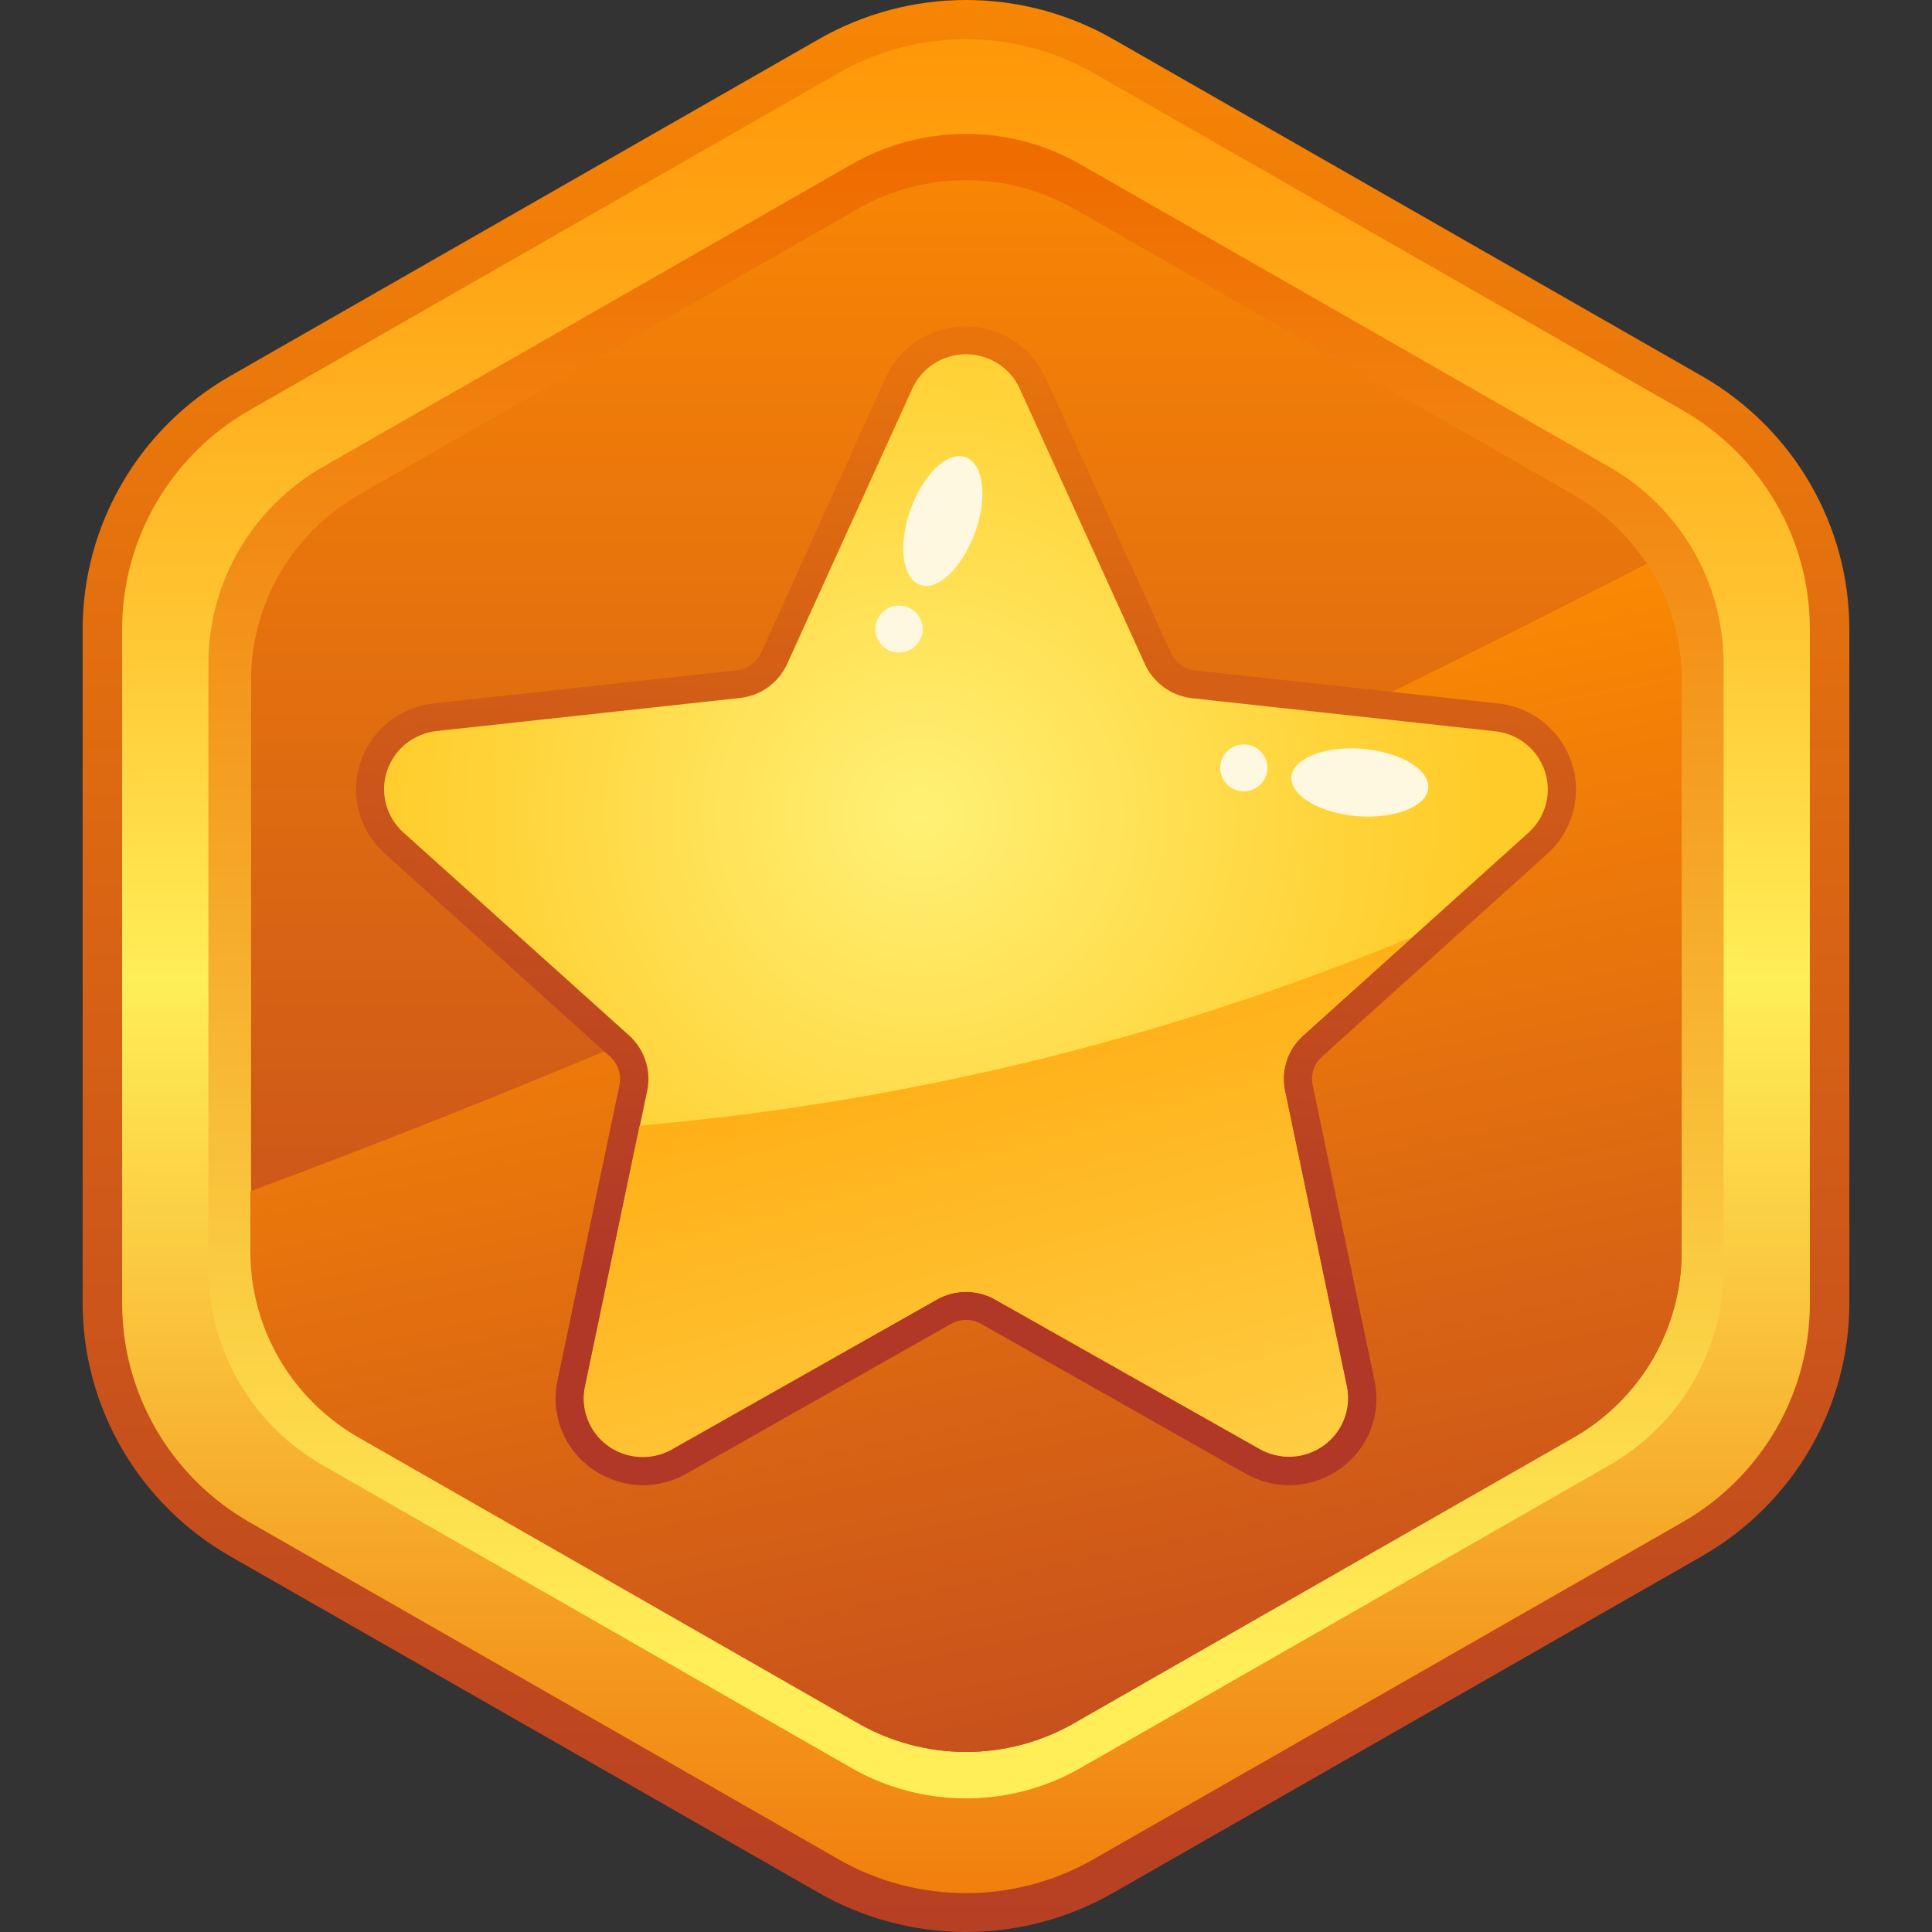 <svg width="36" height="36" viewBox="0 0 36 36" fill="none" xmlns="http://www.w3.org/2000/svg">
<rect x="0" y="0" width="36" height="36" fill="#333333" stroke="none"/>
<path d="M18 36C17.037 35.999 16.091 35.748 15.257 35.27L4.283 28.995C3.45 28.516 2.758 27.83 2.276 27.003C1.795 26.177 1.541 25.24 1.54 24.285L1.54 11.722C1.541 10.767 1.794 9.83 2.276 9.003C2.757 8.176 3.449 7.489 4.283 7.01L15.257 0.73C16.091 0.252 17.037 0 18 0C18.963 0 19.909 0.252 20.743 0.73L31.717 7.01C32.551 7.489 33.243 8.176 33.724 9.003C34.206 9.83 34.459 10.767 34.46 11.722V24.285C34.459 25.24 34.205 26.177 33.724 27.003C33.242 27.83 32.55 28.516 31.717 28.995L20.743 35.27C19.909 35.748 18.963 35.999 18 36Z" fill="url(#paint0_linear_2290_11386)"/>
<path d="M31.349 28.365L20.375 34.645C19.653 35.059 18.834 35.276 18 35.276C17.166 35.276 16.347 35.059 15.625 34.645L4.651 28.365C3.928 27.951 3.329 27.357 2.912 26.641C2.495 25.924 2.275 25.112 2.276 24.285V11.722C2.275 10.895 2.495 10.083 2.912 9.367C3.329 8.651 3.928 8.056 4.651 7.643L15.625 1.36C16.347 0.948 17.166 0.73 18 0.73C18.834 0.73 19.653 0.948 20.375 1.36L31.349 7.643C32.072 8.056 32.671 8.651 33.088 9.367C33.505 10.083 33.725 10.895 33.724 11.722V24.285C33.725 25.112 33.505 25.924 33.088 26.641C32.671 27.357 32.072 27.951 31.349 28.365Z" fill="url(#paint1_linear_2290_11386)"/>
<path d="M29.985 27.304L20.132 32.945C19.484 33.316 18.748 33.511 18 33.511C17.252 33.511 16.516 33.316 15.868 32.945L6.015 27.304C5.369 26.934 4.832 26.402 4.457 25.762C4.083 25.122 3.885 24.395 3.883 23.656V12.364C3.883 11.622 4.08 10.893 4.454 10.25C4.829 9.607 5.367 9.073 6.015 8.701L15.868 3.063C16.516 2.691 17.251 2.495 18 2.495C18.749 2.495 19.484 2.691 20.132 3.063L29.985 8.701C30.634 9.072 31.172 9.606 31.546 10.249C31.921 10.893 32.117 11.622 32.117 12.364V23.643C32.117 24.386 31.921 25.114 31.546 25.757C31.172 26.4 30.634 26.933 29.985 27.304Z" fill="url(#paint2_linear_2290_11386)"/>
<path d="M29.32 26.788L20.014 32.108C19.402 32.459 18.707 32.644 18 32.644C17.293 32.644 16.598 32.459 15.986 32.108L6.692 26.788C6.079 26.438 5.571 25.934 5.217 25.326C4.863 24.719 4.677 24.03 4.678 23.329V12.675C4.678 11.974 4.864 11.286 5.218 10.679C5.572 10.072 6.08 9.567 6.692 9.216L15.986 3.892C16.598 3.542 17.293 3.357 18 3.357C18.707 3.357 19.402 3.542 20.014 3.892L29.32 9.219C29.933 9.57 30.441 10.074 30.794 10.681C31.148 11.288 31.334 11.977 31.335 12.678V23.332C31.334 24.032 31.148 24.721 30.795 25.328C30.441 25.934 29.933 26.438 29.32 26.788Z" fill="url(#paint3_linear_2290_11386)"/>
<path d="M20.014 32.108L29.32 26.781C29.933 26.431 30.442 25.927 30.795 25.32C31.149 24.712 31.335 24.023 31.335 23.322V12.676C31.334 11.905 31.109 11.151 30.687 10.503C24.953 13.451 14.727 18.465 4.665 22.198V23.33C4.666 24.032 4.854 24.722 5.21 25.329C5.566 25.936 6.077 26.44 6.692 26.788L15.986 32.108C16.598 32.459 17.293 32.645 18 32.645C18.707 32.645 19.402 32.459 20.014 32.108Z" fill="url(#paint4_linear_2290_11386)"/>
<path d="M24.018 27.676C23.735 27.674 23.457 27.6 23.211 27.46L18.285 24.67C18.198 24.62 18.101 24.594 18.001 24.594C17.902 24.594 17.804 24.62 17.718 24.67L12.789 27.46C12.543 27.6 12.265 27.675 11.982 27.676C11.739 27.674 11.499 27.619 11.28 27.514C11.06 27.41 10.867 27.259 10.713 27.073C10.562 26.887 10.454 26.67 10.397 26.438C10.341 26.206 10.337 25.964 10.387 25.73L11.542 20.221C11.562 20.125 11.557 20.025 11.526 19.931C11.496 19.838 11.441 19.754 11.368 19.688L7.168 15.903C6.936 15.694 6.77 15.424 6.689 15.124C6.608 14.823 6.617 14.507 6.714 14.211C6.81 13.916 6.991 13.654 7.234 13.458C7.477 13.262 7.772 13.14 8.083 13.106L13.726 12.49C13.825 12.479 13.918 12.443 13.999 12.386C14.079 12.328 14.143 12.251 14.185 12.162L16.506 7.03C16.635 6.747 16.844 6.506 17.107 6.338C17.37 6.17 17.677 6.08 17.99 6.08C18.303 6.08 18.61 6.17 18.873 6.338C19.137 6.506 19.345 6.747 19.475 7.03L21.818 12.162C21.858 12.252 21.922 12.33 22.003 12.388C22.083 12.446 22.177 12.482 22.276 12.493L27.919 13.108C28.23 13.143 28.525 13.265 28.767 13.461C29.01 13.658 29.191 13.919 29.287 14.214C29.384 14.509 29.393 14.825 29.313 15.125C29.233 15.425 29.068 15.696 28.837 15.906L24.634 19.688C24.561 19.754 24.506 19.838 24.475 19.931C24.445 20.025 24.44 20.125 24.46 20.221L25.613 25.73C25.663 25.964 25.66 26.206 25.603 26.438C25.547 26.67 25.439 26.887 25.287 27.073C25.133 27.26 24.94 27.411 24.721 27.515C24.501 27.619 24.262 27.674 24.018 27.676Z" fill="url(#paint5_linear_2290_11386)"/>
<path d="M19.003 7.246L21.334 12.376C21.413 12.549 21.537 12.698 21.691 12.809C21.846 12.921 22.027 12.99 22.218 13.011L27.861 13.626C28.071 13.649 28.271 13.731 28.435 13.864C28.599 13.996 28.722 14.173 28.787 14.372C28.853 14.572 28.859 14.786 28.805 14.989C28.75 15.192 28.638 15.375 28.481 15.516L24.279 19.299C24.137 19.426 24.032 19.588 23.973 19.769C23.914 19.949 23.903 20.142 23.942 20.328L25.093 25.837C25.134 26.042 25.116 26.254 25.039 26.449C24.962 26.643 24.831 26.812 24.66 26.934C24.489 27.057 24.287 27.128 24.077 27.14C23.866 27.151 23.657 27.103 23.474 27L18.545 24.215C18.379 24.12 18.191 24.071 18 24.071C17.809 24.071 17.621 24.12 17.455 24.215L12.526 27C12.342 27.104 12.132 27.153 11.921 27.142C11.71 27.131 11.506 27.059 11.335 26.936C11.164 26.812 11.032 26.643 10.956 26.447C10.879 26.251 10.861 26.038 10.905 25.832L12.06 20.323C12.099 20.137 12.088 19.944 12.028 19.764C11.969 19.583 11.863 19.422 11.722 19.294L7.521 15.516C7.363 15.376 7.249 15.192 7.194 14.988C7.139 14.785 7.144 14.569 7.21 14.369C7.276 14.168 7.399 13.991 7.564 13.858C7.73 13.726 7.93 13.643 8.142 13.621L13.785 13.006C13.975 12.986 14.157 12.916 14.312 12.805C14.466 12.694 14.589 12.544 14.668 12.371L16.997 7.246C17.083 7.054 17.224 6.891 17.402 6.776C17.58 6.662 17.788 6.601 18 6.601C18.212 6.601 18.42 6.662 18.598 6.776C18.776 6.891 18.917 7.054 19.003 7.246Z" fill="url(#paint6_radial_2290_11386)"/>
<path d="M26.32 17.457C21.73 19.357 16.872 20.543 11.918 20.975L10.9 25.84C10.857 26.045 10.874 26.259 10.951 26.454C11.027 26.65 11.159 26.82 11.33 26.943C11.501 27.066 11.705 27.138 11.916 27.149C12.127 27.161 12.338 27.111 12.521 27.007L17.455 24.215C17.621 24.12 17.809 24.071 18 24.071C18.191 24.071 18.379 24.12 18.545 24.215L23.474 27C23.657 27.104 23.868 27.153 24.079 27.142C24.29 27.131 24.494 27.059 24.665 26.936C24.836 26.812 24.968 26.643 25.044 26.447C25.121 26.251 25.139 26.038 25.096 25.832L23.942 20.323C23.903 20.137 23.914 19.945 23.973 19.764C24.032 19.584 24.137 19.422 24.279 19.294L26.32 17.457Z" fill="url(#paint7_linear_2290_11386)"/>
<path d="M18.169 9.924C17.924 10.583 17.473 11.021 17.141 10.897C16.81 10.773 16.732 10.153 16.967 9.494C17.203 8.834 17.661 8.394 17.995 8.521C18.329 8.647 18.405 9.265 18.169 9.924Z" fill="#FFF8E1"/>
<path d="M17.193 11.719C17.193 11.806 17.168 11.891 17.12 11.963C17.071 12.035 17.003 12.092 16.922 12.125C16.841 12.159 16.752 12.168 16.666 12.151C16.581 12.135 16.502 12.093 16.44 12.032C16.378 11.971 16.335 11.893 16.318 11.808C16.301 11.723 16.31 11.635 16.343 11.555C16.376 11.474 16.433 11.406 16.506 11.358C16.578 11.309 16.664 11.284 16.751 11.284C16.809 11.283 16.866 11.294 16.92 11.316C16.974 11.338 17.022 11.37 17.063 11.41C17.104 11.451 17.137 11.499 17.159 11.552C17.181 11.605 17.193 11.662 17.193 11.719Z" fill="#FFF8E1"/>
<path d="M25.289 15.208C24.588 15.149 24.041 14.821 24.063 14.478C24.085 14.135 24.686 13.894 25.387 13.953C26.089 14.011 26.636 14.339 26.614 14.682C26.592 15.025 25.994 15.264 25.289 15.208Z" fill="#FFF8E1"/>
<path d="M23.29 14.729C23.234 14.744 23.176 14.748 23.119 14.74C23.061 14.733 23.006 14.714 22.956 14.685C22.906 14.657 22.862 14.618 22.827 14.573C22.792 14.527 22.767 14.475 22.752 14.42C22.73 14.337 22.733 14.249 22.761 14.167C22.789 14.086 22.841 14.014 22.91 13.962C22.979 13.91 23.062 13.879 23.149 13.873C23.236 13.868 23.322 13.888 23.397 13.931C23.472 13.975 23.533 14.039 23.571 14.116C23.609 14.193 23.624 14.28 23.612 14.366C23.601 14.451 23.564 14.531 23.506 14.596C23.449 14.66 23.374 14.707 23.29 14.729Z" fill="#FFF8E1"/>
<defs>
<linearGradient id="paint0_linear_2290_11386" x1="18" y1="-4.687" x2="18" y2="39.371" gradientUnits="userSpaceOnUse">
<stop stop-color="#FF8F00"/>
<stop offset="1" stop-color="#B13827"/>
</linearGradient>
<linearGradient id="paint1_linear_2290_11386" x1="18" y1="-3.768" x2="18" y2="38.505" gradientUnits="userSpaceOnUse">
<stop stop-color="#FF8F00"/>
<stop offset="0.09" stop-color="#FF9506"/>
<stop offset="0.21" stop-color="#FFA615"/>
<stop offset="0.35" stop-color="#FFC22F"/>
<stop offset="0.5" stop-color="#FFE953"/>
<stop offset="0.52" stop-color="#FFEE58"/>
<stop offset="0.82" stop-color="#F4991E"/>
<stop offset="1" stop-color="#EF6C00"/>
</linearGradient>
<linearGradient id="paint2_linear_2290_11386" x1="18" y1="30.916" x2="18" y2="3.026" gradientUnits="userSpaceOnUse">
<stop stop-color="#FFEE58"/>
<stop offset="0.63" stop-color="#F4991E"/>
<stop offset="1" stop-color="#EF6C00"/>
</linearGradient>
<linearGradient id="paint3_linear_2290_11386" x1="18" y1="-0.46" x2="18" y2="35.389" gradientUnits="userSpaceOnUse">
<stop stop-color="#FF8F00"/>
<stop offset="1" stop-color="#B13827"/>
</linearGradient>
<linearGradient id="paint4_linear_2290_11386" x1="16.592" y1="11.33" x2="22.625" y2="40.419" gradientUnits="userSpaceOnUse">
<stop stop-color="#FF8F00"/>
<stop offset="1" stop-color="#B13827"/>
</linearGradient>
<linearGradient id="paint5_linear_2290_11386" x1="19.111" y1="-1.333" x2="17.382" y2="24.095" gradientUnits="userSpaceOnUse">
<stop stop-color="#FF8F00"/>
<stop offset="1" stop-color="#B13827"/>
</linearGradient>
<radialGradient id="paint6_radial_2290_11386" cx="0" cy="0" r="1" gradientUnits="userSpaceOnUse" gradientTransform="translate(17.141 15.176) scale(10.604 10.513)">
<stop stop-color="#FFF176"/>
<stop offset="0.05" stop-color="#FFEF71"/>
<stop offset="0.69" stop-color="#FFD53D"/>
<stop offset="1" stop-color="#FFCB28"/>
</radialGradient>
<linearGradient id="paint7_linear_2290_11386" x1="21.064" y1="30.653" x2="14.545" y2="6.908" gradientUnits="userSpaceOnUse">
<stop stop-color="#FFD54F"/>
<stop offset="0.48" stop-color="#FFAF16"/>
<stop offset="0.65" stop-color="#FFA000"/>
</linearGradient>
</defs>
</svg>
